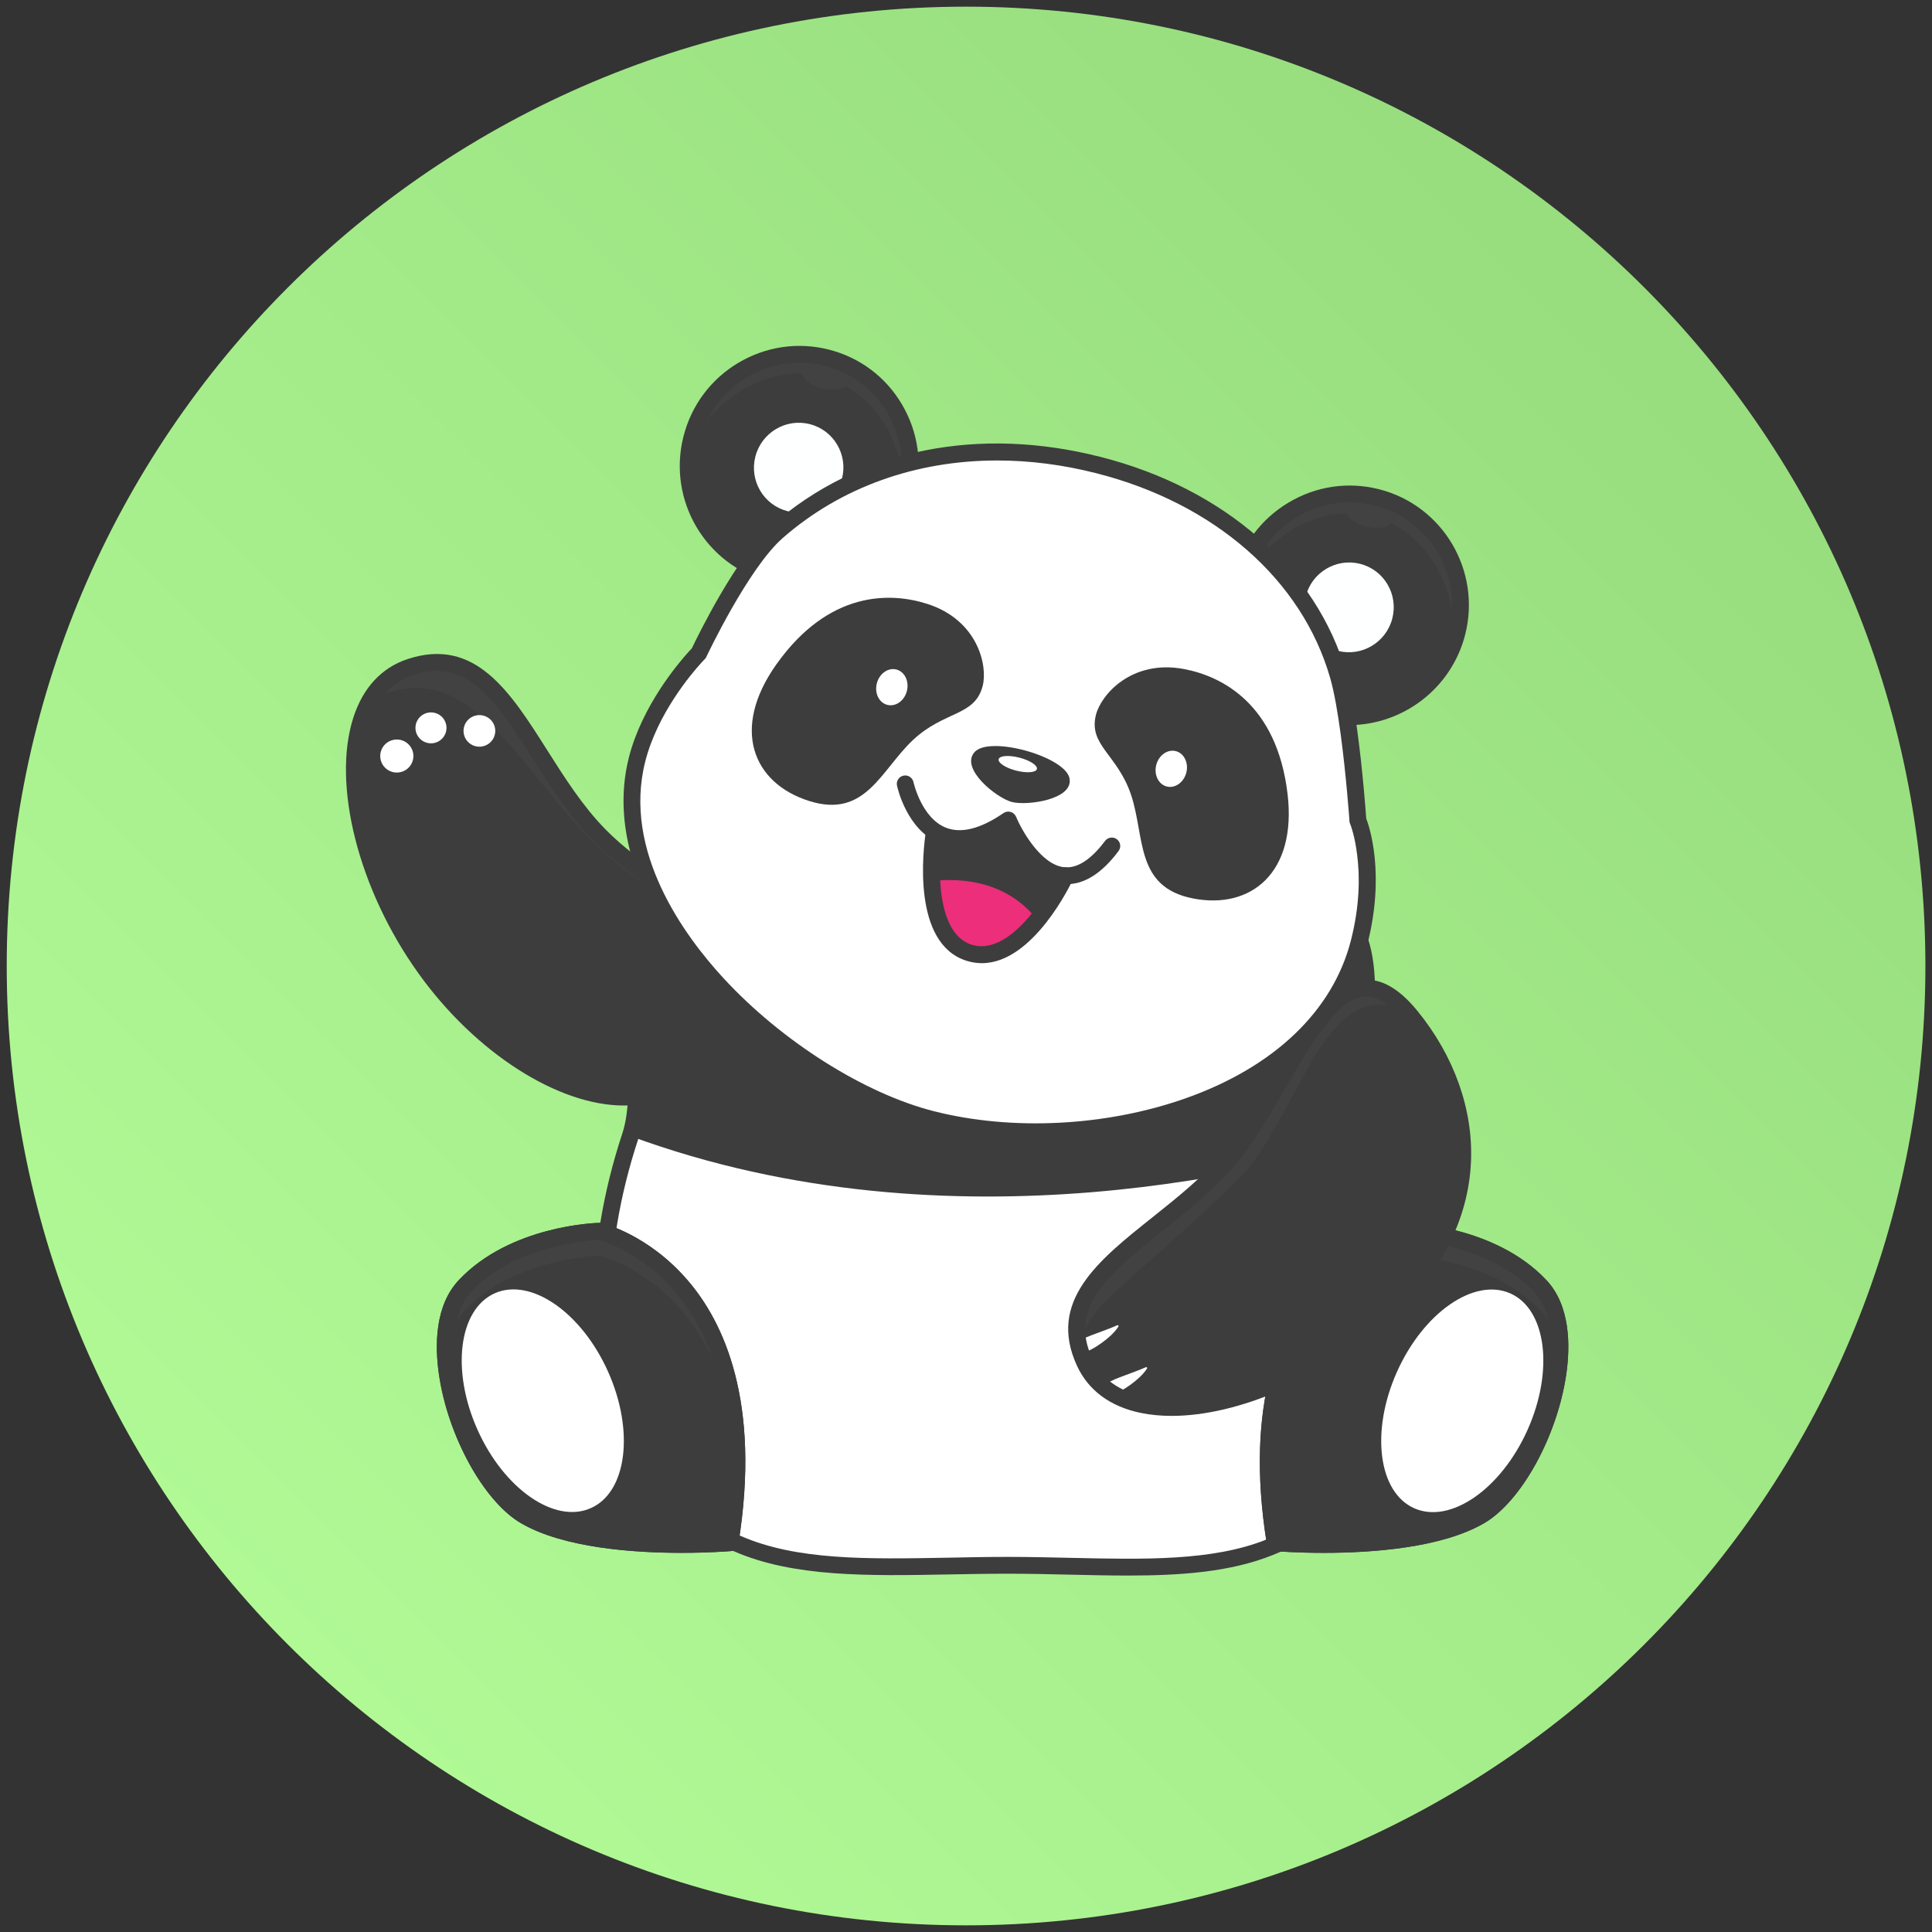 <?xml version="1.0" encoding="UTF-8"?> <svg xmlns="http://www.w3.org/2000/svg" width="58" height="58" viewBox="0 0 58 58" fill="none"><rect x="0" y="0" width="58" height="58" fill="#333333" stroke="none"/> <path d="M29.002 57.8C44.908 57.8 57.802 44.906 57.802 29C57.802 13.094 44.908 0.2 29.002 0.2C13.096 0.2 0.202 13.094 0.202 29C0.202 44.906 13.096 57.8 29.002 57.8Z" fill="url(#paint0_linear_78_2054)"></path> <path d="M11.828 27.524C12.098 28.056 12.412 28.578 12.768 29.074C15.254 32.543 19.887 34.783 21.594 30.879C23.025 27.602 20.014 27.134 17.996 25.074C17.563 24.633 17.187 24.131 16.837 23.615C15.442 21.556 14.499 19.301 12.312 20.028C10.149 20.746 10.202 24.329 11.828 27.524Z" fill="#3D3D3D"></path> <g opacity="0.6"> <g opacity="0.6"> <g opacity="0.6"> <g opacity="0.6"> <g opacity="0.6"> <g opacity="0.6"> <path opacity="0.6" d="M21.189 27.662C20.316 27.111 19.287 26.569 18.382 25.805C17.863 25.367 17.396 24.868 16.958 24.356C15.208 22.31 13.924 20.07 11.64 20.792C11.393 20.87 11.179 20.982 10.995 21.126C11.268 20.597 11.685 20.206 12.256 20.016C14.444 19.29 15.386 21.544 16.781 23.603C17.13 24.118 17.507 24.621 17.939 25.062C19.015 26.157 20.372 26.803 21.189 27.662Z" fill="white"></path> </g> </g> </g> </g> </g> </g> <g opacity="0.4"> <g opacity="0.4"> <g opacity="0.4"> <g opacity="0.4"> <g opacity="0.4"> <g opacity="0.4"> <path opacity="0.4" d="M21.528 30.888C19.822 34.794 15.188 32.553 12.703 29.083C12.348 28.587 12.033 28.065 11.762 27.533C11.732 27.472 11.702 27.412 11.673 27.352C14.224 29.792 17.682 30.808 19.105 27.551C19.304 27.096 19.417 26.695 19.457 26.336C21.126 27.523 22.622 28.388 21.528 30.888Z" fill="#3D3D3D"></path> </g> </g> </g> </g> </g> </g> <path d="M14.518 22.399C14.772 22.33 14.921 22.069 14.851 21.816C14.781 21.564 14.519 21.415 14.265 21.485C14.012 21.555 13.863 21.816 13.933 22.068C14.003 22.321 14.265 22.469 14.518 22.399Z" fill="white"></path> <path d="M13.211 22.227C13.42 22.077 13.466 21.786 13.316 21.579C13.165 21.371 12.873 21.325 12.665 21.475C12.457 21.625 12.41 21.916 12.561 22.123C12.712 22.331 13.003 22.377 13.211 22.227Z" fill="white"></path> <path d="M12.039 23.176C12.305 23.107 12.464 22.835 12.394 22.57C12.324 22.305 12.052 22.147 11.786 22.217C11.521 22.286 11.362 22.557 11.431 22.822C11.501 23.087 11.773 23.246 12.039 23.176Z" fill="white"></path> <path d="M18.73 33.189C16.753 33.189 14.272 31.609 12.56 29.218C10.758 26.703 9.956 23.539 10.613 21.525C10.901 20.644 11.459 20.043 12.23 19.788C14.266 19.111 15.315 20.765 16.425 22.517C16.95 23.345 17.492 24.2 18.174 24.896C18.719 25.453 19.339 25.889 19.938 26.312C21.481 27.399 22.939 28.425 21.822 30.979L21.591 30.878L21.822 30.979C21.251 32.285 20.307 33.043 19.092 33.17C18.976 33.184 18.855 33.189 18.73 33.189ZM13.115 20.14C12.891 20.14 12.651 20.181 12.39 20.268C11.77 20.474 11.335 20.95 11.096 21.682C10.496 23.523 11.284 26.57 12.973 28.926C14.691 31.323 17.187 32.863 19.043 32.669C20.081 32.561 20.86 31.923 21.362 30.777C22.314 28.601 21.196 27.814 19.65 26.724C19.033 26.289 18.393 25.839 17.816 25.249C17.098 24.515 16.541 23.637 16.001 22.788C14.991 21.198 14.252 20.14 13.115 20.14Z" fill="#3D3D3D"></path> <path d="M41.321 33.35C41.389 33.586 41.475 33.827 41.579 34.071C41.499 33.828 41.413 33.588 41.321 33.35Z" fill="white"></path> <path d="M18.923 34.105C28.66 37.691 38.634 35.02 41.581 34.072C40.423 31.355 41.668 29.037 40.391 27.454C38.207 24.751 33.496 24.083 30.258 24.083C26.859 24.083 21.746 24.529 19.535 27.454C18.398 28.958 19.53 32.265 18.923 34.105Z" fill="white"></path> <path d="M18.062 39.253C18.062 43.163 19.636 45.248 22.135 46.341C24.291 47.284 27.137 46.991 30.255 46.991C33.245 46.991 35.984 47.3 38.105 46.453C40.76 45.395 42.447 43.303 42.447 39.253C42.447 37.785 42.226 36.293 41.816 34.846C41.742 34.586 41.662 34.328 41.577 34.071C41.473 33.828 41.388 33.587 41.32 33.35C41.12 32.663 41.053 32.004 41.033 31.38C40.981 29.822 41.218 28.483 40.387 27.455C38.231 24.785 33.607 24.101 30.374 24.084C30.333 24.084 30.294 24.084 30.254 24.084C30.213 24.084 30.174 24.084 30.134 24.084C26.736 24.094 21.715 24.564 19.532 27.455C19.033 28.115 18.971 29.122 19.008 30.2C19.055 31.578 19.261 33.072 18.92 34.105C18.738 34.657 18.582 35.219 18.456 35.784C18.198 36.933 18.062 38.101 18.062 39.253Z" fill="white"></path> <g opacity="0.3"> <g opacity="0.3"> <g opacity="0.3"> <g opacity="0.3"> <g opacity="0.3"> <g opacity="0.3"> <path opacity="0.3" d="M18.064 39.251C18.064 43.161 19.638 45.246 22.137 46.339C24.293 47.282 27.139 46.989 30.257 46.989C33.248 46.989 35.986 47.298 38.107 46.452C40.762 45.393 42.45 43.301 42.45 39.251C42.45 37.784 42.228 36.291 41.818 34.844C40.436 37.068 36.504 41.215 30.018 41.215C25.045 41.215 20.78 38.337 18.456 35.782C18.2 36.931 18.064 38.099 18.064 39.251Z" fill="#3D3D3D"></path> </g> </g> </g> </g> </g> </g> <path d="M41.346 34.171C41.242 33.926 41.151 33.672 41.079 33.421L41.559 33.263C41.65 33.504 41.739 33.749 41.819 33.994L41.346 34.171Z" fill="#3D3D3D"></path> <path d="M18.923 34.105C28.66 37.691 38.634 35.02 41.581 34.072C40.423 31.355 41.668 29.037 40.391 27.454C38.207 24.751 33.496 24.083 30.258 24.083C26.859 24.083 21.746 24.529 19.535 27.454C18.398 28.958 19.53 32.265 18.923 34.105Z" fill="#3D3D3D"></path> <path d="M33.862 47.299C33.302 47.299 32.731 47.286 32.151 47.273C31.537 47.258 30.902 47.244 30.258 47.244C29.651 47.244 29.049 47.256 28.468 47.266C26.079 47.31 23.821 47.352 22.037 46.572C19.194 45.329 17.812 42.936 17.812 39.254C17.812 37.534 18.106 35.774 18.683 34.026C18.932 33.274 18.868 32.203 18.808 31.167C18.722 29.722 18.634 28.228 19.334 27.302C21.062 25.016 24.698 23.848 30.138 23.832C30.215 23.831 30.3 23.831 30.383 23.832C32.617 23.844 38.092 24.203 40.589 27.297C41.3 28.176 41.292 29.263 41.285 30.415C41.279 31.322 41.274 32.261 41.569 33.28C41.635 33.512 41.719 33.746 41.816 33.972L41.823 33.991C42.409 35.749 42.705 37.519 42.705 39.252C42.705 43.047 41.233 45.479 38.203 46.686C36.935 47.194 35.451 47.299 33.862 47.299ZM30.257 46.739C30.906 46.739 31.544 46.754 32.161 46.768C34.341 46.817 36.399 46.865 38.014 46.22C40.868 45.083 42.198 42.868 42.198 39.255C42.198 37.58 41.91 35.865 41.344 34.163C41.242 33.92 41.152 33.671 41.081 33.421C40.764 32.331 40.772 31.312 40.777 30.413C40.785 29.307 40.791 28.352 40.195 27.614C37.833 24.69 32.543 24.348 30.377 24.338C30.333 24.338 30.294 24.337 30.255 24.338C30.218 24.338 30.18 24.338 30.141 24.338C24.864 24.354 21.366 25.454 19.737 27.608C19.149 28.385 19.233 29.785 19.312 31.139C19.376 32.222 19.442 33.342 19.163 34.186C18.602 35.883 18.317 37.588 18.317 39.255C18.317 42.763 19.564 44.943 22.238 46.111C23.921 46.846 26.024 46.807 28.456 46.763C29.042 46.751 29.645 46.739 30.257 46.739Z" fill="#3D3D3D"></path> <path d="M42.194 36.964C42.194 36.964 36.975 38.198 38.28 46.314C38.28 46.314 42.452 46.664 44.431 45.508C46.144 44.509 47.724 40.175 46.233 38.598C44.741 37.02 42.194 36.964 42.194 36.964Z" fill="#3D3D3D"></path> <g opacity="0.6"> <g opacity="0.6"> <g opacity="0.6"> <g opacity="0.6"> <g opacity="0.6"> <g opacity="0.6"> <path opacity="0.6" d="M46.822 40.816C46.772 40.222 46.593 39.701 46.243 39.333C44.75 37.755 42.202 37.697 42.202 37.697C42.202 37.697 38.247 38.633 38.084 44.23C37.906 37.981 42.202 36.965 42.202 36.965C42.202 36.965 44.75 37.023 46.241 38.6C46.729 39.115 46.888 39.925 46.822 40.816Z" fill="white"></path> </g> </g> </g> </g> </g> </g> <path d="M39.738 46.618C38.915 46.618 38.324 46.57 38.26 46.565L38.063 46.547L38.031 46.353C37.342 42.065 38.481 39.677 39.557 38.43C40.739 37.06 42.081 36.732 42.137 36.717L42.169 36.71L42.201 36.711C42.309 36.714 44.872 36.789 46.418 38.424C47.142 39.19 47.145 40.385 47.021 41.253C46.753 43.111 45.673 45.075 44.559 45.725C43.276 46.475 41.161 46.618 39.738 46.618ZM38.5 46.076C39.342 46.126 42.658 46.253 44.305 45.29C45.282 44.719 46.276 42.875 46.52 41.181C46.675 40.11 46.507 39.253 46.05 38.77C44.742 37.386 42.526 37.232 42.224 37.216C42.026 37.272 40.901 37.633 39.92 38.782C38.522 40.422 38.031 42.941 38.5 46.076Z" fill="#3D3D3D"></path> <path d="M45.858 42.926C46.655 41.145 46.423 39.31 45.341 38.829C44.258 38.348 42.735 39.402 41.938 41.183C41.142 42.964 41.374 44.798 42.456 45.279C43.539 45.76 45.062 44.706 45.858 42.926Z" fill="white"></path> <path d="M39.738 46.618C38.915 46.618 38.324 46.57 38.26 46.565C38.144 46.554 38.05 46.468 38.031 46.353C37.342 42.065 38.481 39.677 39.557 38.43C40.739 37.06 42.081 36.732 42.137 36.717C42.159 36.713 42.18 36.71 42.201 36.71C42.309 36.713 44.872 36.788 46.418 38.423C47.142 39.188 47.145 40.384 47.021 41.252C46.753 43.11 45.673 45.074 44.559 45.724C43.276 46.475 41.161 46.618 39.738 46.618ZM38.5 46.076C39.342 46.126 42.658 46.253 44.305 45.29C45.282 44.719 46.276 42.875 46.52 41.181C46.675 40.11 46.507 39.253 46.05 38.77C44.742 37.386 42.526 37.232 42.224 37.216C42.026 37.272 40.901 37.633 39.92 38.782C38.522 40.422 38.031 42.941 38.5 46.076Z" fill="#3D3D3D"></path> <g opacity="0.3"> <g opacity="0.3"> <g opacity="0.3"> <g opacity="0.3"> <g opacity="0.3"> <g opacity="0.3"> <path opacity="0.3" d="M46.8 41.218C46.55 42.959 45.531 44.884 44.462 45.508C42.482 46.665 38.31 46.315 38.31 46.315C38.177 45.487 38.112 44.731 38.102 44.041C38.112 44.098 38.122 44.156 38.132 44.215C38.132 44.215 42.732 44.567 44.916 43.409C45.62 43.037 46.304 42.201 46.8 41.218Z" fill="#3D3D3D"></path> </g> </g> </g> </g> </g> </g> <path d="M18.003 36.964C18.003 36.964 23.222 38.198 21.918 46.314C21.918 46.314 17.745 46.664 15.766 45.508C14.053 44.509 12.473 40.175 13.964 38.598C15.455 37.02 18.003 36.964 18.003 36.964Z" fill="#3D3D3D"></path> <g opacity="0.6"> <g opacity="0.6"> <g opacity="0.6"> <g opacity="0.6"> <g opacity="0.6"> <g opacity="0.6"> <path opacity="0.6" d="M13.385 40.812C13.436 40.218 13.615 39.697 13.965 39.329C15.456 37.751 18.004 37.694 18.004 37.694C18.004 37.694 21.959 38.629 22.123 44.226C22.3 37.977 18.004 36.961 18.004 36.961C18.004 36.961 15.456 37.019 13.965 38.596C13.479 39.111 13.32 39.921 13.385 40.812Z" fill="white"></path> </g> </g> </g> </g> </g> </g> <path d="M20.46 46.618C19.037 46.618 16.92 46.475 15.637 45.725C14.525 45.075 13.443 43.111 13.176 41.253C13.052 40.385 13.054 39.19 13.779 38.424C15.325 36.789 17.889 36.713 17.996 36.711L18.028 36.71L18.059 36.717C18.116 36.73 19.458 37.06 20.639 38.43C21.717 39.677 22.855 42.065 22.165 46.353L22.133 46.547L21.937 46.565C21.875 46.57 21.284 46.618 20.46 46.618ZM17.974 37.218C17.675 37.232 15.456 37.386 14.148 38.772C13.691 39.255 13.524 40.111 13.678 41.182C13.922 42.876 14.916 44.721 15.893 45.291C17.54 46.253 20.855 46.126 21.698 46.077C22.168 42.927 21.672 40.401 20.258 38.762C19.276 37.623 18.171 37.272 17.974 37.218Z" fill="#3D3D3D"></path> <path d="M17.737 45.275C18.82 44.794 19.051 42.96 18.255 41.179C17.459 39.398 15.935 38.344 14.853 38.825C13.77 39.307 13.538 41.141 14.335 42.922C15.131 44.703 16.655 45.757 17.737 45.275Z" fill="white"></path> <path d="M20.46 46.617C19.037 46.617 16.92 46.475 15.637 45.725C14.525 45.075 13.443 43.111 13.176 41.253C13.052 40.385 13.054 39.19 13.779 38.424C15.325 36.789 17.889 36.712 17.996 36.711C18.018 36.711 18.039 36.712 18.059 36.718C18.116 36.731 19.458 37.061 20.639 38.431C21.717 39.678 22.855 42.066 22.165 46.354C22.146 46.468 22.052 46.556 21.937 46.566C21.875 46.57 21.284 46.617 20.46 46.617ZM17.974 37.217C17.675 37.232 15.456 37.386 14.148 38.772C13.691 39.254 13.524 40.111 13.678 41.182C13.922 42.876 14.916 44.72 15.893 45.291C17.54 46.253 20.855 46.126 21.698 46.077C22.168 42.927 21.672 40.401 20.258 38.761C19.276 37.622 18.171 37.272 17.974 37.217Z" fill="#3D3D3D"></path> <g opacity="0.3"> <g opacity="0.3"> <g opacity="0.3"> <g opacity="0.3"> <g opacity="0.3"> <g opacity="0.3"> <path opacity="0.3" d="M13.392 41.216C13.642 42.958 14.661 44.882 15.73 45.507C17.71 46.663 21.882 46.313 21.882 46.313C22.015 45.485 22.08 44.729 22.09 44.039C22.08 44.096 22.07 44.154 22.06 44.213C22.06 44.213 17.46 44.565 15.276 43.407C14.572 43.035 13.886 42.199 13.392 41.216Z" fill="#3D3D3D"></path> </g> </g> </g> </g> </g> </g> <g opacity="0.4"> <g opacity="0.4"> <g opacity="0.4"> <g opacity="0.4"> <g opacity="0.4"> <g opacity="0.4"> <path opacity="0.4" d="M19.009 30.201C21.328 33.37 25.095 35.566 30.256 35.566C35.766 35.566 39.263 33.105 41.036 31.381C40.984 29.823 41.221 28.484 40.389 27.456C38.233 24.786 33.61 24.102 30.376 24.085C30.336 24.085 30.297 24.085 30.256 24.085C30.216 24.085 30.177 24.085 30.136 24.085C26.739 24.095 21.718 24.565 19.534 27.456C19.035 28.115 18.973 29.123 19.009 30.201Z" fill="#3D3D3D"></path> </g> </g> </g> </g> </g> </g> <path d="M40.089 40.573C40.59 40.245 41.075 39.876 41.529 39.471C44.714 36.625 44.504 33.407 42.354 30.526C40.214 27.659 38.795 32.505 36.965 34.733C36.574 35.211 36.114 35.639 35.639 36.043C33.74 37.652 31.596 38.835 32.563 40.923C33.519 42.985 37.085 42.536 40.089 40.573Z" fill="#3D3D3D"></path> <g opacity="0.4"> <g opacity="0.4"> <g opacity="0.4"> <g opacity="0.4"> <g opacity="0.4"> <g opacity="0.4"> <path opacity="0.4" d="M41.465 39.516C41.009 39.922 40.525 40.291 40.024 40.617C37.019 42.581 33.453 43.029 32.498 40.964C32.266 40.463 32.214 40.013 32.294 39.598C33.408 41.387 36.809 40.898 39.693 39.014C40.193 38.687 40.679 38.317 41.133 37.912C42.932 36.305 43.648 34.578 43.541 32.86C44.321 35.09 43.826 37.405 41.465 39.516Z" fill="#3D3D3D"></path> </g> </g> </g> </g> </g> </g> <g opacity="0.6"> <g opacity="0.6"> <g opacity="0.6"> <g opacity="0.6"> <g opacity="0.6"> <g opacity="0.6"> <path opacity="0.6" d="M42.112 30.316C39.724 29.264 38.903 33.712 37.179 35.39C33.374 39.098 32.42 39.183 32.428 40.787C31.613 38.782 33.706 37.615 35.564 36.04C36.038 35.638 36.498 35.208 36.89 34.731C38.673 32.562 40.064 27.911 42.112 30.316Z" fill="white"></path> </g> </g> </g> </g> </g> </g> <path d="M32.329 40.293C32.419 40.234 32.519 40.188 32.619 40.144C32.718 40.101 32.823 40.065 32.924 40.026L33.232 39.911C33.335 39.872 33.437 39.832 33.541 39.785C33.554 39.78 33.57 39.785 33.578 39.798C33.582 39.807 33.58 39.816 33.576 39.823C33.514 39.925 33.431 40.01 33.348 40.091C33.262 40.172 33.171 40.244 33.078 40.312C32.985 40.379 32.889 40.443 32.788 40.496C32.687 40.55 32.584 40.596 32.47 40.625C32.371 40.649 32.273 40.59 32.248 40.492C32.23 40.416 32.262 40.338 32.325 40.296L32.329 40.293Z" fill="white"></path> <path d="M33.189 41.552C33.279 41.493 33.378 41.447 33.478 41.403C33.578 41.36 33.682 41.324 33.783 41.285L34.091 41.17C34.194 41.131 34.297 41.09 34.401 41.044C34.414 41.038 34.429 41.044 34.437 41.057C34.441 41.066 34.44 41.074 34.435 41.082C34.373 41.184 34.291 41.269 34.207 41.35C34.121 41.431 34.03 41.503 33.938 41.571C33.844 41.638 33.748 41.702 33.647 41.755C33.546 41.808 33.443 41.854 33.329 41.883C33.231 41.908 33.132 41.849 33.108 41.751C33.089 41.674 33.121 41.596 33.184 41.555L33.189 41.552Z" fill="white"></path> <path d="M35.174 42.506C34.847 42.506 34.536 42.477 34.244 42.416C33.334 42.229 32.674 41.742 32.334 41.006C31.434 39.064 32.969 37.842 34.593 36.548C35.359 35.937 36.153 35.306 36.771 34.553C37.256 33.962 37.713 33.17 38.156 32.406C39.019 30.911 39.835 29.5 40.913 29.414C41.468 29.37 42.003 29.675 42.553 30.349C43.654 31.7 44.226 33.304 44.16 34.867C44.088 36.616 43.236 38.266 41.699 39.64C39.715 41.413 37.171 42.506 35.174 42.506ZM41.015 29.915C40.995 29.915 40.975 29.916 40.953 29.918C40.14 29.983 39.355 31.344 38.594 32.659C38.142 33.441 37.675 34.25 37.163 34.874C36.511 35.667 35.696 36.316 34.91 36.945C33.144 38.352 32.097 39.291 32.795 40.797C33.069 41.389 33.592 41.768 34.348 41.925C36.25 42.317 39.2 41.198 41.362 39.266C44.696 36.286 43.876 32.773 42.16 30.669C41.747 30.161 41.372 29.915 41.015 29.915Z" fill="#3D3D3D"></path> <path d="M20.767 13.163C20.764 13.174 20.761 13.186 20.758 13.196C20.323 14.975 21.394 16.773 23.164 17.223C24.948 17.676 26.762 16.591 27.219 14.801C27.273 14.593 27.305 14.386 27.318 14.179C27.418 12.608 26.395 11.142 24.82 10.742C23.039 10.288 21.224 11.372 20.767 13.163Z" fill="#3D3D3D"></path> <path d="M25.277 14.369C25.462 13.648 25.029 12.915 24.31 12.733C23.592 12.55 22.86 12.988 22.676 13.709C22.492 14.431 22.925 15.163 23.643 15.346C24.362 15.528 25.093 15.091 25.277 14.369Z" fill="#FEFFFF"></path> <g opacity="0.3"> <g opacity="0.3"> <g opacity="0.3"> <g opacity="0.3"> <g opacity="0.3"> <g opacity="0.3"> <path opacity="0.3" d="M20.759 13.195C20.324 14.975 21.395 16.772 23.165 17.222C24.948 17.675 26.763 16.591 27.22 14.8C27.274 14.592 27.306 14.385 27.319 14.179L27.267 14.133C27.177 14.109 25.206 13.29 22.633 15.577C22.633 15.576 20.951 15.182 20.759 13.195Z" fill="#3D3D3D"></path> </g> </g> </g> </g> </g> </g> <g opacity="0.6"> <g opacity="0.6"> <g opacity="0.6"> <g opacity="0.6"> <g opacity="0.6"> <g opacity="0.6"> <path opacity="0.6" d="M20.774 13.13C20.738 13.27 20.712 13.41 20.694 13.55C21.234 12.186 22.649 11.15 24.104 11.217C24.078 11.375 24.333 11.57 24.683 11.659C25.001 11.74 25.292 11.706 25.383 11.584C26.592 12.268 27.27 13.78 27.096 15.174C27.148 15.043 27.192 14.909 27.228 14.768C27.685 12.977 26.61 11.159 24.829 10.708C23.047 10.257 21.231 11.341 20.774 13.13Z" fill="white"></path> </g> </g> </g> </g> </g> </g> <path d="M23.987 17.577C23.692 17.577 23.395 17.541 23.102 17.466C21.187 16.98 20.029 15.021 20.519 13.099C20.756 12.168 21.34 11.385 22.164 10.893C22.989 10.402 23.953 10.259 24.882 10.495C25.81 10.73 26.59 11.314 27.077 12.14C27.564 12.965 27.702 13.931 27.465 14.863C27.227 15.794 26.643 16.577 25.819 17.069C25.255 17.406 24.626 17.577 23.987 17.577ZM24 10.889C23.451 10.889 22.911 11.037 22.426 11.326C21.718 11.748 21.216 12.423 21.01 13.223C20.588 14.876 21.583 16.559 23.227 16.976C24.024 17.178 24.851 17.057 25.559 16.634C26.267 16.212 26.769 15.537 26.974 14.737C27.178 13.937 27.061 13.105 26.642 12.396C26.222 11.688 25.554 11.186 24.757 10.984C24.506 10.921 24.251 10.889 24 10.889Z" fill="#3D3D3D"></path> <path d="M43.741 18.994C44.198 17.203 43.124 15.385 41.341 14.933C39.559 14.48 37.743 15.565 37.286 17.355C36.829 19.145 37.903 20.964 39.686 21.416C41.468 21.868 43.284 20.784 43.741 18.994Z" fill="#3D3D3D"></path> <g opacity="0.6"> <g opacity="0.6"> <g opacity="0.6"> <g opacity="0.6"> <g opacity="0.6"> <g opacity="0.6"> <path opacity="0.6" d="M43.745 18.96C43.709 19.1 43.666 19.236 43.614 19.367C43.794 17.912 43.047 16.328 41.738 15.692C41.685 15.843 41.368 15.894 41.018 15.804C40.7 15.723 40.461 15.555 40.44 15.405C39.05 15.429 37.729 16.433 37.212 17.741C37.229 17.601 37.255 17.461 37.291 17.321C37.748 15.53 39.565 14.446 41.346 14.899C43.128 15.351 44.203 17.17 43.745 18.96Z" fill="white"></path> </g> </g> </g> </g> </g> </g> <path d="M40.5 21.768C40.209 21.768 39.916 21.732 39.622 21.659C37.707 21.173 36.549 19.213 37.039 17.292L37.285 17.354L37.039 17.292C37.276 16.36 37.861 15.577 38.685 15.086C39.509 14.594 40.474 14.451 41.402 14.688C43.317 15.174 44.475 17.133 43.985 19.055C43.568 20.681 42.102 21.768 40.5 21.768ZM40.519 15.081C39.971 15.081 39.429 15.23 38.945 15.518C38.236 15.941 37.735 16.615 37.529 17.416C37.107 19.068 38.102 20.752 39.746 21.169C39.998 21.232 40.251 21.262 40.5 21.262C41.877 21.262 43.136 20.328 43.493 18.928C43.916 17.276 42.921 15.592 41.276 15.175C41.026 15.113 40.772 15.081 40.519 15.081Z" fill="#3D3D3D"></path> <path d="M41.799 18.564C41.983 17.842 41.55 17.109 40.832 16.927C40.114 16.745 39.382 17.182 39.198 17.904C39.014 18.625 39.446 19.358 40.165 19.54C40.883 19.722 41.615 19.285 41.799 18.564Z" fill="#FEFFFF"></path> <g opacity="0.3"> <g opacity="0.3"> <g opacity="0.3"> <g opacity="0.3"> <g opacity="0.3"> <g opacity="0.3"> <path opacity="0.3" d="M43.707 19.095C43.238 20.865 41.433 21.934 39.663 21.484C37.88 21.031 36.806 19.215 37.264 17.424C37.317 17.216 37.388 17.019 37.476 16.831L37.544 16.815C37.634 16.838 39.758 17.058 40.921 20.293C40.921 20.292 42.587 20.747 43.707 19.095Z" fill="#3D3D3D"></path> </g> </g> </g> </g> </g> </g> <path d="M19.129 22.795C17.816 26.596 23.015 32.346 27.978 33.605C32.664 34.794 40.416 32.825 40.802 28.294C40.977 26.24 40.525 24.393 40.525 24.393C40.525 24.393 40.655 21.527 40.179 20.288C38.97 17.136 36.356 14.818 32.974 13.96C29.483 13.075 25.958 13.663 23.334 15.963C22.365 16.812 21.161 19.655 21.161 19.655C21.161 19.655 19.729 21.055 19.129 22.795Z" fill="white"></path> <g opacity="0.3"> <g opacity="0.3"> <g opacity="0.3"> <g opacity="0.3"> <g opacity="0.3"> <g opacity="0.3"> <path opacity="0.3" d="M19.13 22.796C17.947 27.43 23.786 32.541 27.979 33.605C32.666 34.795 39.565 33.13 40.803 28.295C41.377 26.058 40.766 24.63 40.766 24.63C40.766 24.63 40.741 24.264 40.692 23.73C40.627 24.835 41.053 27.149 39.93 28.96C38.293 31.598 34.268 33.519 28.119 31.959C22.723 30.589 20.869 27.53 20.209 25.081C19.649 23.007 20.314 21.517 20.866 19.732C20.521 20.114 19.504 21.33 19.13 22.796Z" fill="#3D3D3D"></path> </g> </g> </g> </g> </g> </g> <path d="M31.084 34.227C29.989 34.227 28.911 34.102 27.913 33.849C25.702 33.288 23.187 31.702 21.349 29.71C19.203 27.384 18.326 24.906 18.881 22.733C19.275 21.193 20.354 19.919 20.676 19.564C20.715 19.521 20.747 19.486 20.769 19.464C20.935 19.117 22.109 16.701 23.166 15.773C24.481 14.621 26.033 13.864 27.78 13.52C29.456 13.19 31.223 13.256 33.036 13.716C36.767 14.663 39.528 17.094 40.423 20.218C40.668 21.075 40.842 22.589 40.944 23.706C40.983 24.136 41.008 24.462 41.015 24.571C41.115 24.834 41.588 26.247 41.047 28.356C40.461 30.64 38.587 32.448 35.767 33.444C34.302 33.963 32.676 34.227 31.084 34.227ZM29.939 13.824C27.499 13.824 25.245 14.623 23.499 16.151C22.462 17.059 21.22 19.688 21.207 19.715L21.188 19.754L21.158 19.786C21.155 19.789 21.116 19.828 21.051 19.901C20.748 20.234 19.735 21.43 19.372 22.857C18.682 25.558 20.547 28.095 21.722 29.368C23.47 31.263 25.949 32.83 28.039 33.36C30.393 33.958 33.217 33.812 35.596 32.971C38.251 32.032 40.013 30.35 40.555 28.233C41.097 26.117 40.536 24.743 40.531 24.728L40.515 24.689L40.512 24.648C40.512 24.643 40.486 24.277 40.438 23.754C40.355 22.855 40.182 21.221 39.934 20.358C39.09 17.408 36.464 15.107 32.909 14.206C31.904 13.95 30.906 13.824 29.939 13.824Z" fill="#3D3D3D"></path> <path d="M27.84 18.13C26.735 17.775 24.884 17.723 23.307 19.945C21.933 21.881 22.602 23.515 24.294 24.047C25.985 24.579 26.437 23.128 27.411 22.213C28.356 21.328 29.262 21.511 29.5 20.595C29.659 19.988 29.357 18.617 27.84 18.13Z" fill="#3D3D3D"></path> <path d="M35.545 20.085C36.684 20.3 38.336 21.136 38.654 23.84C38.932 26.195 37.562 27.311 35.819 26.973C34.077 26.634 34.377 25.144 33.96 23.876C33.555 22.649 32.67 22.376 32.901 21.459C33.056 20.851 33.978 19.79 35.545 20.085Z" fill="#3D3D3D"></path> <path d="M35.614 23.195C35.689 22.902 35.547 22.613 35.298 22.549C35.049 22.486 34.786 22.673 34.711 22.966C34.637 23.259 34.778 23.548 35.027 23.611C35.276 23.675 35.539 23.488 35.614 23.195Z" fill="white"></path> <path d="M32.039 26.423C32.039 26.423 31.726 27.095 31.222 27.724C30.694 28.381 29.956 28.989 29.145 28.734C28.269 28.457 28.044 27.367 28.02 26.446C28.003 25.776 28.089 25.195 28.107 25.082C28.581 25.399 29.29 25.46 30.324 24.749C30.324 24.749 30.997 26.38 32.039 26.423Z" fill="#3D3D3D"></path> <path d="M31.222 27.725C30.694 28.382 29.957 28.991 29.146 28.735C28.269 28.459 28.045 27.369 28.02 26.447C28.81 26.359 30.279 26.411 31.222 27.725Z" fill="#ED2E7A"></path> <path d="M32.032 26.543C31.978 26.543 31.925 26.54 31.871 26.533C31.014 26.425 30.416 25.466 30.166 24.985C29.43 25.429 28.774 25.54 28.21 25.315C27.221 24.92 26.94 23.638 26.928 23.583C26.899 23.446 26.988 23.314 27.124 23.285C27.259 23.256 27.394 23.344 27.423 23.479C27.426 23.489 27.66 24.555 28.398 24.848C28.856 25.029 29.437 24.882 30.126 24.409C30.189 24.366 30.267 24.353 30.341 24.375C30.415 24.396 30.474 24.45 30.503 24.52C30.665 24.911 31.239 25.946 31.932 26.033C32.327 26.082 32.746 25.817 33.174 25.246C33.258 25.135 33.416 25.111 33.529 25.194C33.64 25.277 33.663 25.434 33.581 25.547C33.086 26.209 32.565 26.543 32.032 26.543Z" fill="#3D3D3D"></path> <path d="M29.477 28.915C29.327 28.915 29.172 28.892 29.015 28.843C27.367 28.323 27.712 25.501 27.798 24.94C27.82 24.802 27.949 24.708 28.086 24.728C28.225 24.75 28.319 24.878 28.299 25.015C28.132 26.104 28.128 28.032 29.168 28.36C30.293 28.716 31.417 26.908 31.755 26.183C31.814 26.056 31.965 26.001 32.091 26.061C32.218 26.12 32.273 26.27 32.213 26.395C32.163 26.509 31.025 28.915 29.477 28.915Z" fill="#3D3D3D"></path> <g opacity="0.3"> <g opacity="0.3"> <g opacity="0.3"> <g opacity="0.3"> <g opacity="0.3"> <g opacity="0.3"> <path opacity="0.3" d="M27.207 23.626C27.207 23.626 28.419 24.844 30.299 23.835L30.733 23.907C30.733 23.907 31.538 26.182 33.269 25.549C33.269 25.549 31.677 27.468 30.373 24.751L30.299 24.772C30.299 24.772 27.66 26.011 27.207 23.626Z" fill="#3D3D3D"></path> </g> </g> </g> </g> </g> </g> <path d="M27.225 20.745C27.3 20.451 27.159 20.163 26.91 20.099C26.66 20.036 26.398 20.222 26.323 20.516C26.248 20.809 26.389 21.098 26.639 21.161C26.888 21.224 27.151 21.038 27.225 20.745Z" fill="white"></path> <path d="M29.252 22.584C29.695 22.07 31.959 22.708 32.105 23.355C32.251 24.002 30.835 24.195 30.378 24.077C29.922 23.959 28.82 23.084 29.252 22.584Z" fill="#3D3D3D"></path> <path d="M31.128 23.088C31.156 22.98 30.921 22.827 30.604 22.745C30.287 22.664 30.008 22.684 29.98 22.791C29.952 22.898 30.186 23.052 30.503 23.134C30.82 23.215 31.1 23.195 31.128 23.088Z" fill="white"></path> <defs> <linearGradient id="paint0_linear_78_2054" x1="56.694" y1="1.308" x2="0.202" y2="57.8" gradientUnits="userSpaceOnUse"> <stop stop-color="#93D87A"></stop> <stop offset="1" stop-color="#B5FF9A"></stop> </linearGradient> </defs> </svg> 